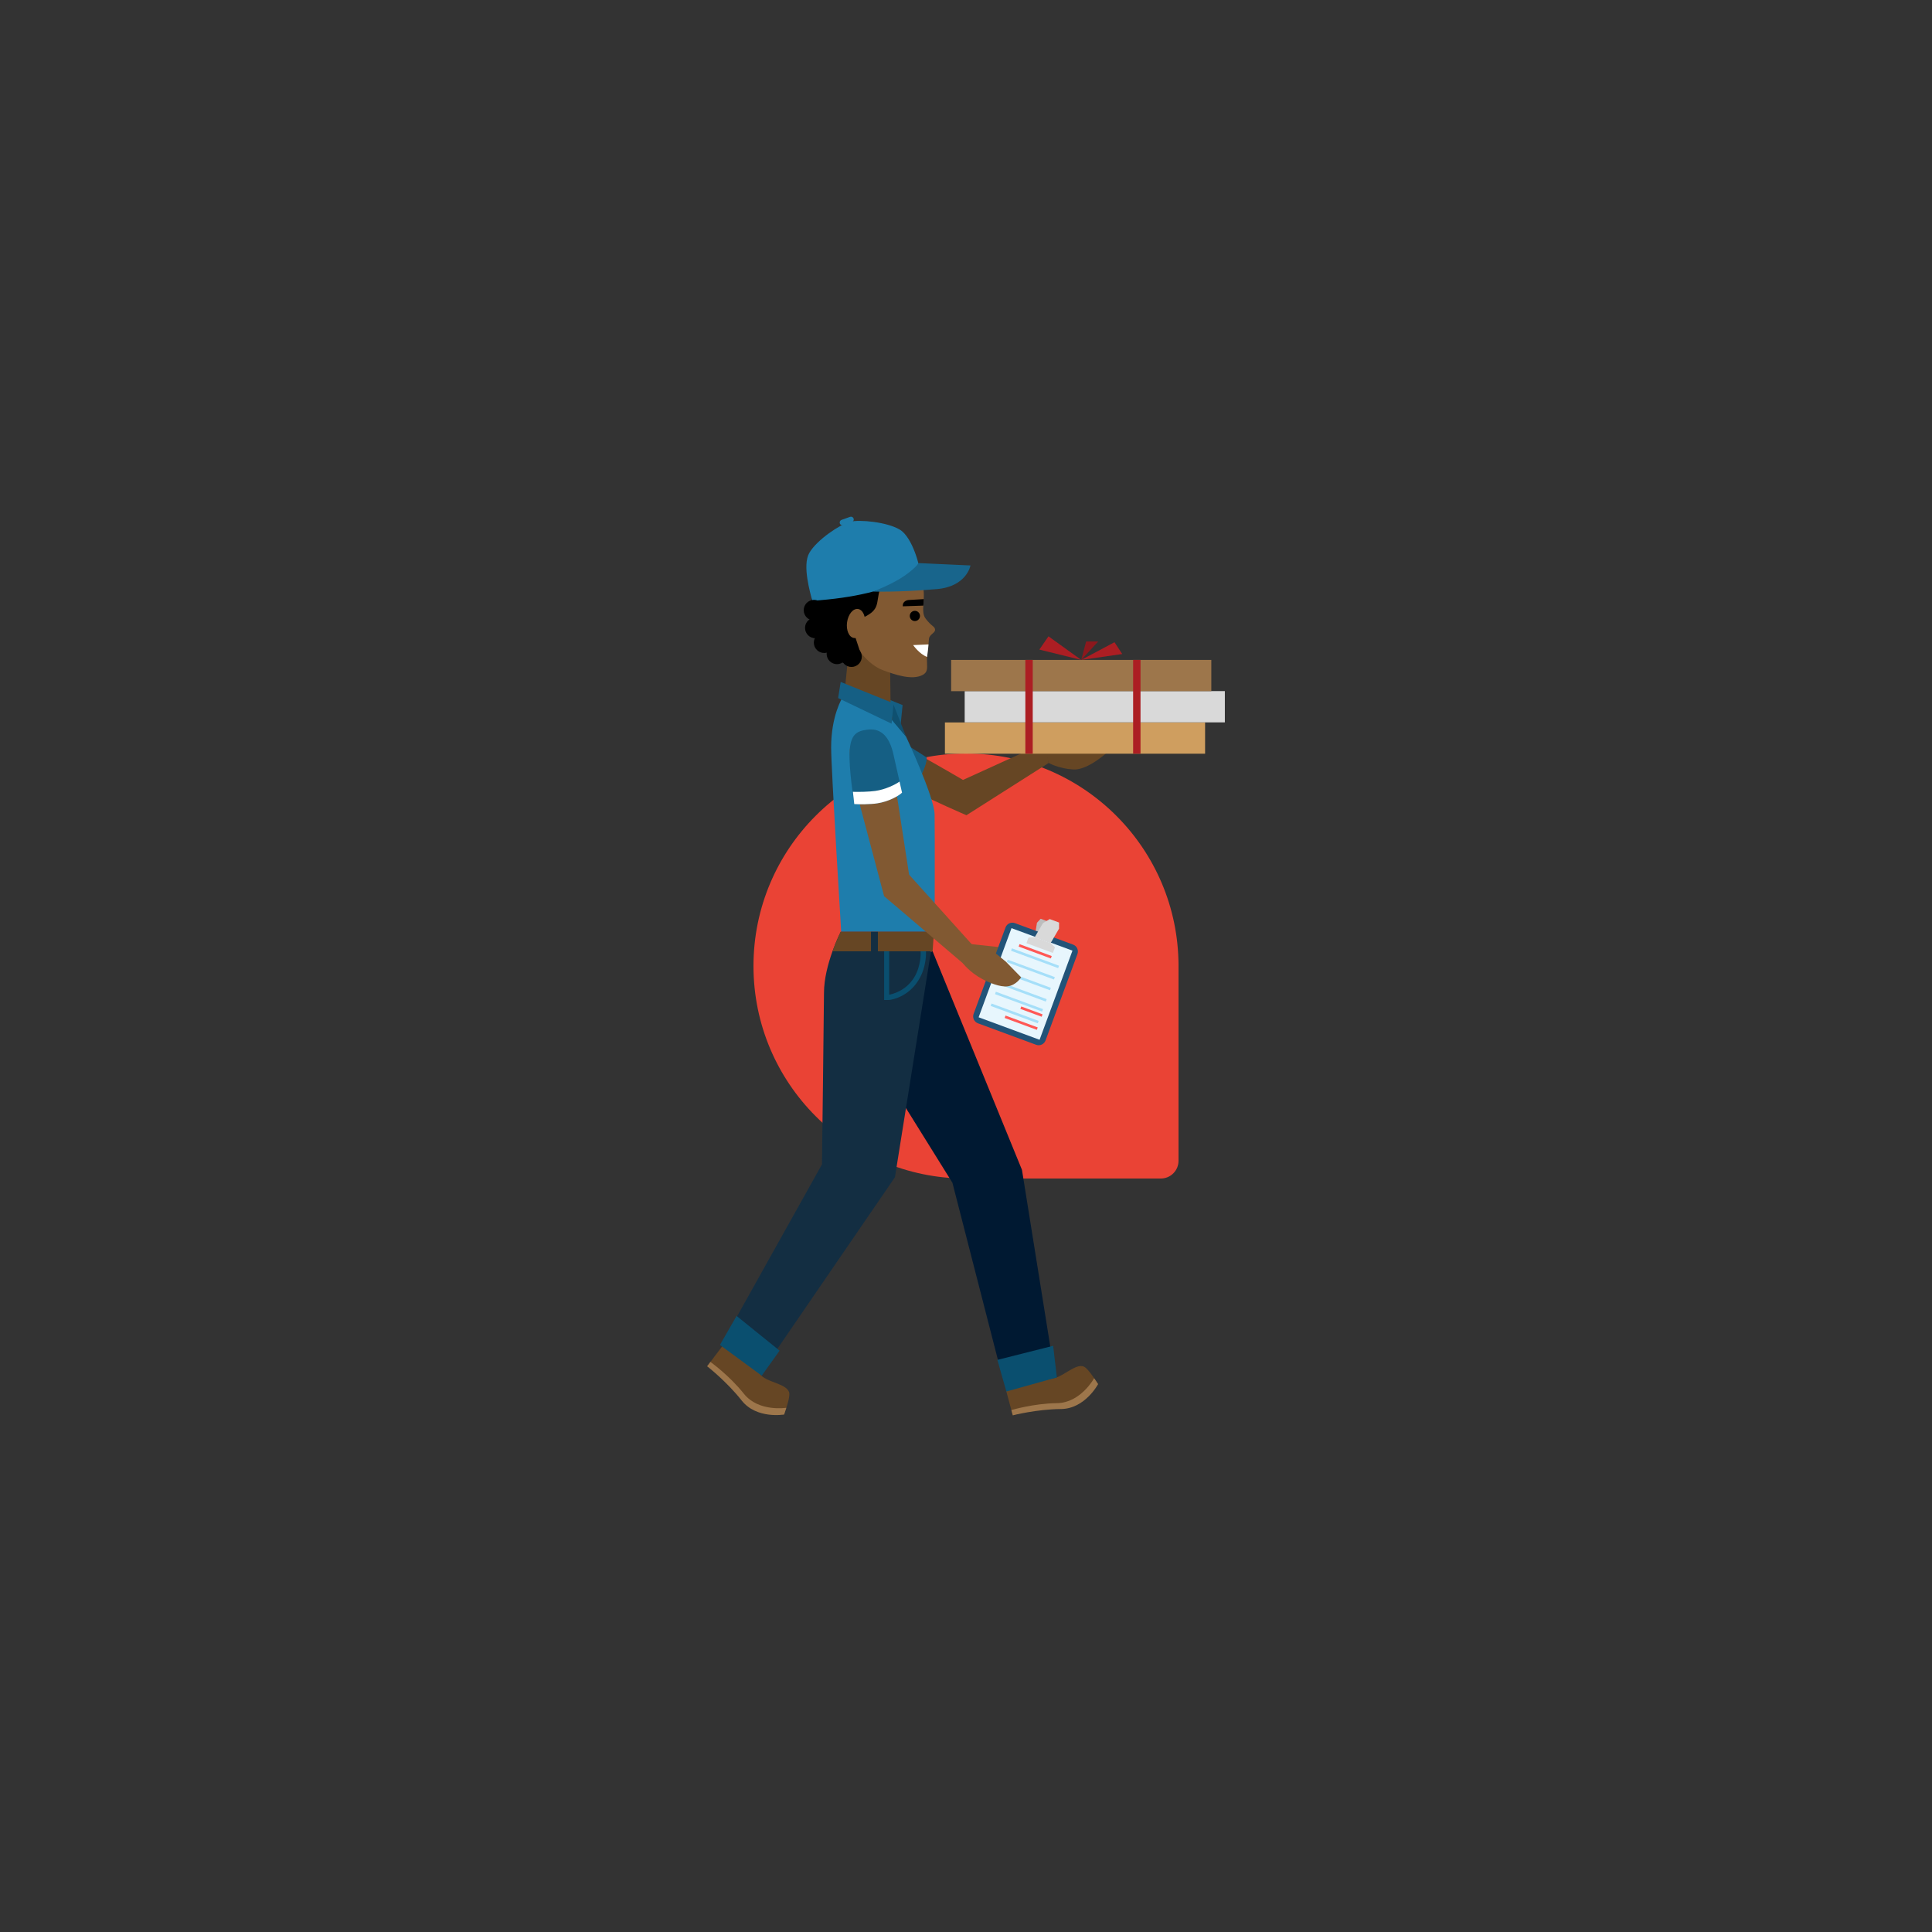 <svg id="SvgjsSvg1073" width="360" height="360" xmlns="http://www.w3.org/2000/svg" version="1.1" xmlns:xlink="http://www.w3.org/1999/xlink" xmlns:svgjs="http://svgjs.com/svgjs"><rect width="100%" height="100%" fill="#333333" stroke="none"/><g id="SvgjsG1141" transform="matrix(0.22,0,0,0.22,140.4,140.4)" fill="#ea4335"><circle id="SvgjsCircle1142" r="180" cx="180" cy="180"></circle><rect id="SvgjsRect1143" width="195" height="195" x="165" y="165" rx="15" ry="15"></rect></g><defs id="SvgjsDefs1074"></defs><g id="SvgjsG1075" transform="matrix(0.51,0,0,0.51,88.2,88.2)"><svg xmlns="http://www.w3.org/2000/svg" fill-rule="evenodd" clip-rule="evenodd" image-rendering="optimizeQuality" shape-rendering="geometricPrecision" text-rendering="geometricPrecision" viewBox="0 0 47413.32 47413.32" width="360" height="360"><rect width="47413.32" height="47413.32" fill="none"></rect><path fill="#664624" fill-rule="nonzero" d="M27685.73 13936.03l-179.08 -977.98 -3943.85 1794.78c0,0 -4705.92,-2755.4 -5019.67,-2669.63 0,0 -792.62,186.74 -844.01,972.73 -51.35,785.85 6028.89,3395.46 6028.89,3395.46l3957.72 -2515.36z" class="color664624 svgShape"></path><path fill="#664624" fill-rule="nonzero" d="M27496.93 13233.89l1471.47 -369.84 578.86 153.98 984.21 381.87c0,0 -957.83,896.37 -1668.56,850.13 -712.14,-46.09 -1177.18,-314 -1177.18,-314l-188.8 -702.14z" class="color664624 svgShape"></path><path fill="#664624" fill-rule="nonzero" d="M29659.7 12633.76c0,0 -61.06,190.03 -399.77,285.41 -348.46,98.57 -435.9,-12.76 -435.9,-12.76 0,0 -141.58,315.23 -397.02,440.76 -254.03,125.2 -930.08,-113.28 -930.08,-113.28l0 -272.65 1545.03 -470.58 617.74 143.1z" class="color664624 svgShape"></path><path fill="#155f84" fill-rule="nonzero" d="M20553.24 15682.07c186.01,-156.44 570.56,-535.56 771.83,-805.13 323.45,-430.9 484.49,-951.74 490.04,-1195.08l-1508.97 -982.72c-921.74,-625.21 -1453.42,-455.44 -1794.92,-31.35 -344.26,424.09 -410.9,740.59 98.56,1341.26 509.47,600.39 1943.46,1673.02 1943.46,1673.02z" class="color155f84 svgShape"></path><path fill="#155f84" fill-rule="nonzero" d="M20837.81 14518.91c-191.55,247.4 -523.34,582.92 -742.65,785.56 266.53,223.95 458.08,377.6 458.08,377.6 186.01,-156.44 570.56,-535.56 771.83,-805.13 323.45,-430.9 484.49,-951.74 490.04,-1195.08l-458.12 -298.74c-44.43,248.34 -220.72,748.23 -519.18,1135.79z" class="color155f84 svgShape"></path><polygon fill="#155f84" fill-rule="nonzero" points="20557.41 12128.76 20655.97 11150.92 18108.65 10121.16 17983.71 10895.92" class="color155f84 svgShape"></polygon><path fill="#664624" fill-rule="nonzero" d="M19582.91 15360.57c2357.14,185.46 734.35,-2318.81 496.96,-4018.1l-44.43 -3505.99 -968.96 -241.52c0,0 -421.98,985.59 -1067.48,1608.19 -79.14,832.23 -172.13,1733.86 -220.73,1964.84 111.04,443.51 -552.51,4006.97 1804.64,4192.58z" class="color664624 svgShape"></path><path fill="#815932" fill-rule="nonzero" d="M21487.48 4944.91c419.24,932.86 -31.92,1642.21 274.86,2043.4 306.79,402.56 434.53,359.55 455.33,526.13 20.84,167.96 -281.78,233.19 -294.29,460.87 -12.5,277.62 -90.23,691.31 -95.77,980.19 -5.58,357.45 80.52,582.88 -198.51,740.34 -519.18,291.49 -1404.86,-35.55 -1908.78,-219.06 -714.9,-260.98 -1396.49,-1107.24 -1482.55,-1745.78 -503.92,-130.49 -2246.08,-1178.59 -1364.6,-2670.86 881.51,-1490.92 3829.99,-1867.1 4614.31,-115.23z" class="color815932 svgShape"></path><path fill-rule="nonzero" d="M21487.48 4944.91c-195.72,-120.78 -1701.9,-180.47 -1926.79,628.83 -188.79,676.05 12.51,973.12 -766.28,1349.34 -495.58,-566.39 -923.15,215.14 -533.05,455.33 84.69,51.34 41.64,272.07 41.64,272.07l292.9 885.64 -587.19 667.17c0,0 -1574.2,-493.62 -1722.74,-2313.55 -151.32,-1853.23 670.51,-2990.14 1818.52,-3148.39 2055.9,-284.58 3058.16,433.11 3382.99,1203.56z" fill="#000000" class="color000 svgShape"></path><path fill="#1e7dac" fill-rule="nonzero" d="M21497.19 4886.6c36.1,-320.67 -358.13,-1804.63 -971.71,-2175.27 -616.36,-372.05 -1936.5,-495.59 -2395.99,-381.76 -459.49,113.82 -1593.66,860.68 -1961.51,1496.46 -352.59,606.62 48.6,1929.58 140.21,2308.56 2090.58,-149.92 3384.37,-470.62 5189,-1247.99z" class="color1e7dac svgShape"></path><path fill="#18658c" fill-rule="nonzero" d="M19237.24 5690.35c0,0 1131.37,41.64 3058.16,-119.37 1449.29,-120.78 1626.96,-1138.33 1626.96,-1138.33l-2502.9 -113.82c0,0 -91.6,204.05 -673.25,610.82 -583.03,406.73 -1508.97,760.7 -1508.97,760.7z" class="color18658c svgShape"></path><path fill-rule="nonzero" d="M21491.65 6880.03c-9.71,134.66 -127.7,237.39 -263.74,227.68 -134.66,-9.75 -237.39,-127.74 -226.26,-263.77 8.29,-134.66 127.7,-237.4 262.36,-227.65 136.03,9.71 237.35,127.7 227.64,263.74z" fill="#000000" class="color000 svgShape"></path><path fill="#ffffff" fill-rule="nonzero" d="M21834.53 8834.87c23.59,-193.22 55.55,-404.23 66.64,-602.74l-738.52 31.92c0,0 295.7,430.32 671.88,570.82z" class="colorfff svgShape"></path><path fill="#815932" fill-rule="nonzero" d="M18843.01 7284.01c-54.14,385.89 -288.74,671.88 -526.14,639.92 -237.35,-33.31 -387.3,-372.02 -333.16,-757.95 54.13,-385.89 288.74,-671.88 526.13,-638.54 237.39,31.92 387.31,372.01 333.17,756.57z" class="color815932 svgShape"></path><path fill-rule="nonzero" d="M21654.07 6365.02l-989.76 33.3 1.38 -55.51c1.37,-138.83 144.37,-251.27 320.66,-249.86l687.14 -40.26 -19.42 312.33z" fill="#000000" class="color000 svgShape"></path><path fill="#1e7dac" fill-rule="nonzero" d="M18216.93 2344.82l-409.52 147.16c-70.77,25.01 -147.12,-11.09 -170.75,-80.52l0 0c-26.35,-69.39 11.12,-147.12 80.52,-172.13l409.52 -145.74c69.39,-25.01 145.75,11.09 172.13,80.52l0 0c23.59,69.39 -12.5,147.12 -81.9,170.71z" class="color1e7dac svgShape"></path><path fill-rule="nonzero" d="M16892.59 6581.58c2.79,274.86 -219.31,498.34 -494.17,501.13 -274.86,1.37 -498.38,-219.35 -501.13,-494.21 -1.41,-274.86 220.72,-498.34 494.17,-499.72 274.86,-2.79 499.75,217.93 501.13,492.8z" fill="#000000" class="color000 svgShape"></path><path fill-rule="nonzero" d="M16955.07 7433.92c2.79,274.86 -219.31,498.34 -494.18,501.13 -274.86,1.38 -498.37,-219.35 -499.75,-494.21 -2.79,-274.86 219.35,-498.34 494.21,-501.13 273.45,-1.37 498.34,219.35 499.72,494.21z" fill="#000000" class="color000 svgShape"></path><path fill-rule="nonzero" d="M17379.88 8143.27c1.38,274.86 -220.72,499.75 -494.21,501.13 -274.86,1.42 -499.75,-219.31 -501.13,-494.17 -2.79,-273.49 219.31,-498.38 494.17,-499.75 274.86,-2.79 498.38,217.93 501.17,492.79z" fill="#000000" class="color000 svgShape"></path><path fill-rule="nonzero" d="M17994.83 8681.91c1.38,274.14 -219.35,498.48 -492.79,500.29 -274.87,2.07 -499.76,-218.91 -501.17,-493.37 -2.75,-274.86 217.97,-498.34 492.83,-501.13 274.86,-1.38 499.75,219.35 501.13,494.21z" fill="#000000" class="color000 svgShape"></path><path fill-rule="nonzero" d="M18693.09 8816.53c1.38,274.03 -217.97,498.23 -492.83,500.19 -274.86,2.06 -498.34,-218.91 -501.13,-493.23 -1.38,-274.86 217.97,-499.75 492.83,-501.13 274.87,-1.38 498.34,219.31 501.13,494.17z" fill="#000000" class="color000 svgShape"></path><path fill="#1e7dac" fill-rule="nonzero" d="M20821.18 12666.96l-714.93 -869.42 -2341.85 -1011.32c0,0 -549.73,857.5 -546.97,2413.65 1.41,1023.78 483.12,8861.32 483.12,8861.32l4494.91 0c0,0 18.04,-4631.82 0,-5655.02 -13.88,-831.94 -1374.28,-3739.21 -1374.28,-3739.21z" class="color1e7dac svgShape"></path><polygon fill="#155f84" fill-rule="nonzero" points="20125.67 12046.28 20225.62 11068.3 17676.92 10038.57 17553.38 10813.29" class="color155f84 svgShape"></polygon><polygon fill="#0f5070" fill-rule="nonzero" points="20821.18 12666.96 20218.7 11124.83 20143.72 11873.17" class="color0f5070 svgShape"></polygon><polygon fill="#001932" fill-rule="nonzero" points="22099.68 23000.03 26400.28 33517.15 27902.29 42894.17 25318.87 42956.25 23053.35 34137.1 16932.85 24304.36" class="color001932 svgShape"></polygon><path fill="#132e42" fill-rule="nonzero" d="M17676.92 22061.19c0,0 -803.75,1573.91 -803.75,2937.53 0,557.48 -97.15,8254.41 -97.15,8254.41l-4493.72 8039.93 2143.53 1131.66 5860.88 -8552.32 1885.16 -11811.21 -4494.95 0z" class="color132e42 svgShape"></path><path fill="#664624" fill-rule="nonzero" d="M22164.91 22061.19l-4487.99 0c0,0 -115.2,241.67 -192.93,427.28 -79.14,185.75 -202.68,511.56 -202.68,511.56l4818.37 0 65.23 -938.84z" class="color664624 svgShape"></path><polygon fill="#132e42" fill-rule="nonzero" points="19134.54 23000.03 19466.91 23000.03 19466.91 22061.19 19134.54 22061.19" class="color132e42 svgShape"></polygon><path fill="#664624" fill-rule="nonzero" d="M11250.76 42966.94l729.9 -965.23c0,0 1557.13,1061 1805.07,1328.22 250.54,407.17 1307.81,457.28 1413.3,906.77 62.47,257.76 -256.82,1054.3 -256.82,1054.3 0,0 -1507.99,-158.25 -1969.55,-865.5 -462.68,-707.28 -1721.9,-1458.56 -1721.9,-1458.56z" class="color664624 svgShape"></path><path fill="#9d764b" fill-rule="nonzero" d="M11406.65 42757.74c0,0 899.97,638.4 1610.84,1531.15 710.76,892.89 2045.5,676.04 2045.5,676.04l-106.9 323.61c0,0 -1327.53,235.54 -2046.05,-676.05 -718.52,-911.63 -1659.28,-1645.55 -1659.28,-1645.55l155.89 -209.2z" class="color9d764b svgShape"></path><path fill="#664624" fill-rule="nonzero" d="M25958.83 45327.67l-316.54 -1168.84c0,0 1793.55,-579.88 2155.85,-611.51 476.16,51.64 1163.3,-753.24 1583.95,-561.5 241.52,109.8 674.63,849.55 674.63,849.55 0,0 -1049.44,1094.85 -1890.7,1026.29 -842.63,-68.85 -2207.19,466.01 -2207.19,466.01z" class="color664624 svgShape"></path><path fill="#9d764b" fill-rule="nonzero" d="M25888.02 45076.55c0,0 1056.4,-319.98 2197.48,-334.4 1141.09,-14.32 1788,-1201.5 1788,-1201.5l190.18 282.91c0,0 -627.46,1192.61 -1789.38,1201.49 -1160.51,8.88 -2315.47,302.62 -2315.47,302.62l-70.81 -251.12z" class="color9d764b svgShape"></path><polygon fill="#0a4f6f" fill-rule="nonzero" points="25216.14 42660.84 27900.87 41983.12 28078.58 43503.87 25649.25 44181.59" class="color0a4f6f svgShape"></polygon><path fill="#0a4f6f" fill-rule="nonzero" d="M21781.77 23000.03l-259.57 0c1.38,6.53 45.8,674.24 -308.17,1254.77 -403.97,658.98 -1064.73,808.35 -1202.18,832.63l0 -2087.4 -244.31 0 0 2341.02c0,0 126.32,8.74 244.31,0 117.99,-8.47 916.2,-143.28 1413.16,-956.89 398.43,-649.81 358.17,-1354.3 356.76,-1384.13z" class="color0a4f6f svgShape"></path><polygon fill="#0a4f6f" fill-rule="nonzero" points="12667.11 40545.11 14736.74 42216.35 13876.5 43421.14 11866.84 41941.74" class="color0a4f6f svgShape"></polygon><path fill="#815932" fill-rule="nonzero" d="M25882.48 23192.13c0,0 -134.66,147.3 -481.71,94.4 -358.17,-54.83 -391.47,-192.39 -391.47,-192.39 0,0 -259.57,228.34 -544.18,236.53 -283.17,8.33 -699.64,-341.91 -699.64,-341.91l202.67 -333.16 1411.78 150.35 502.55 386.18z" class="color815932 svgShape"></path><polygon fill="#cf9e5f" fill-rule="nonzero" points="22692.42 13490.96 35211.59 13490.96 35211.59 11986.41 22692.42 11986.41" class="colorcf9e5f svgShape"></polygon><polygon fill="#d9d9d9" fill-rule="nonzero" points="23643.33 11983.26 36162.57 11983.26 36162.57 10478.71 23643.33 10478.71" class="colord9d9d9 svgShape"></polygon><polygon fill="#9d764b" fill-rule="nonzero" points="22990.91 10482.37 35511.39 10482.37 35511.39 8977.86 22990.91 8977.86" class="color9d764b svgShape"></polygon><polygon fill="#bdbdbd" fill-rule="nonzero" points="27878.66 21921.53 27744 21598.51 27298.42 21433.59 27120.72 21627.39 27012.44 22321.74 27773.17 22603.27" class="colorbdbdbd svgShape"></polygon><path fill="#225378" fill-rule="nonzero" d="M27081.87 27497.98l-2799.97 -1033.64c-183.26,-67.44 -276.24,-269.86 -209.64,-452.25l1535.35 -4159.71c66.65,-182.38 270.7,-275.66 452.54,-208.48l2801.35 1033.75c181.87,67.33 274.86,269.76 208.22,452.14l-1535.32 4159.71c-68.01,182.39 -269.31,275.81 -452.53,208.48z" class="color225378 svgShape"></path><polygon fill="#e7f6fd" fill-rule="nonzero" points="27247.04 27256.75 24313.82 26174.22 25896.36 21885.18 28829.57 22967.67" class="colore7f6fd svgShape"></polygon><polygon fill="#d9d9d9" fill-rule="nonzero" points="27791.22 22609.54 27009.68 22321.05 26713.98 22338.84 26614.04 22608.96 27887 23078.45 27986.94 22808.3" class="colord9d9d9 svgShape"></polygon><polygon fill="#d9d9d9" fill-rule="nonzero" points="28185.45 21615.03 27735.7 21449.14 27410.87 21642.94 27012.44 22321.88 27778.72 22604.79 28182.69 21911.53" class="colord9d9d9 svgShape"></polygon><polygon fill="#a5dff9" fill-rule="nonzero" points="28141.02 23809.32 25872.76 22972.38 25914.4 22856.06 28182.69 23693.01" class="colora5dff9 svgShape"></polygon><polygon fill="#a5dff9" fill-rule="nonzero" points="27938.38 24356.94 25671.47 23520.04 25713.1 23403.68 27981.39 24240.62" class="colora5dff9 svgShape"></polygon><polygon fill="#a5dff9" fill-rule="nonzero" points="27748.17 24873.07 25479.88 24036.13 25522.93 23919.81 27789.84 24756.75" class="colora5dff9 svgShape"></polygon><polygon fill="#a5dff9" fill-rule="nonzero" points="27546.91 25418.38 25278.61 24581.43 25321.63 24465.11 27589.92 25302.02" class="colora5dff9 svgShape"></polygon><polygon fill="#a5dff9" fill-rule="nonzero" points="27369.2 25898.13 25102.32 25061.18 25143.95 24944.86 27413.62 25781.8" class="colora5dff9 svgShape"></polygon><polygon fill="#a5dff9" fill-rule="nonzero" points="27159.6 26465.17 24892.68 25628.26 24935.73 25511.9 27204.03 26348.85" class="colora5dff9 svgShape"></polygon><polygon fill="#ff5956" fill-rule="nonzero" points="27789.84 23343.6 26240.61 22772.06 26283.66 22655.74 27832.86 23227.28" class="colorff5956 svgShape"></polygon><polygon fill="#ff5956" fill-rule="nonzero" points="27115.17 26778.77 25565.98 26207.41 25608.99 26091.2 27158.22 26662.59" class="colorff5956 svgShape"></polygon><polygon fill="#ff5956" fill-rule="nonzero" points="27348.4 26148.42 26322.51 25770.13 26365.56 25653.81 27390.03 26032.06" class="colorff5956 svgShape"></polygon><path fill="#815932" fill-rule="nonzero" d="M23622.53 23630.93l420.61 -903.84 -3074.83 -3415.61 -839.85 -5454.88c-104.11,-951.45 -766.28,-1401.2 -1080.02,-1315.28l-838.43 540.85c-313.75,85.77 252.65,2218.17 312.33,2579.93l1243.82 4685.23 3856.37 3283.6z" class="color815932 svgShape"></path><path fill="#815932" fill-rule="nonzero" d="M23968.15 22655.6l1188.31 459.34 465.03 380.39 737.11 755.01c0,0 -217.93,375.24 -646.87,434.92 -369.27,51.39 -932.87,-196.69 -1224.4,-352.3 -627.45,-336.94 -941.16,-773.64 -941.16,-773.64l421.98 -903.72z" class="color815932 svgShape"></path><path fill="#155f84" fill-rule="nonzero" d="M18329.38 15916.27c241.56,17.07 781.53,14.86 1114.7,-37.07 531.68,-82.87 1010.59,-343.71 1185.51,-513.2l-395.64 -1757.99c-222.1,-1091.01 -720.44,-1339.74 -1263.24,-1275.89 -541.39,63.71 -810.71,243.92 -863.43,1029.62 -55.56,785.56 222.1,2554.53 222.1,2554.53z" class="color155f84 svgShape"></path><path fill="#ffffff" fill-rule="nonzero" d="M19344.14 15282.15c-309.58,43.7 -781.54,51.89 -1079.99,43.16 34.68,346.76 65.23,590.96 65.23,590.96 241.56,17.07 781.53,14.86 1114.7,-37.07 531.68,-82.87 1010.59,-343.71 1185.51,-513.2l-120.78 -534.32c-204.05,147.27 -678.8,382.02 -1164.67,450.47z" class="colorfff svgShape"></path><polygon fill="#ac1e23" fill-rule="nonzero" points="26562.69 13490.96 26918.07 13490.96 26918.07 8977.93 26562.69 8977.93" class="colorac1e23 svgShape"></polygon><polygon fill="#ac1e23" fill-rule="nonzero" points="31748.91 13490.96 32104.33 13490.96 32104.33 8977.93 31748.91 8977.93" class="colorac1e23 svgShape"></polygon><polygon fill="#ac1e23" fill-rule="nonzero" points="29251.59 8977.86 27675.98 7843.44 27235.95 8480.61" class="colorac1e23 svgShape"></polygon><polygon fill="#ac1e23" fill-rule="nonzero" points="30852.17 8126.6 29251.59 8977.86 31224.19 8694.37" class="colorac1e23 svgShape"></polygon><polygon fill="#8c181d" fill-rule="nonzero" points="29251.59 8977.86 30067.85 8090.51 29487.57 8090.51" class="color8c181d svgShape"></polygon></svg></g></svg>